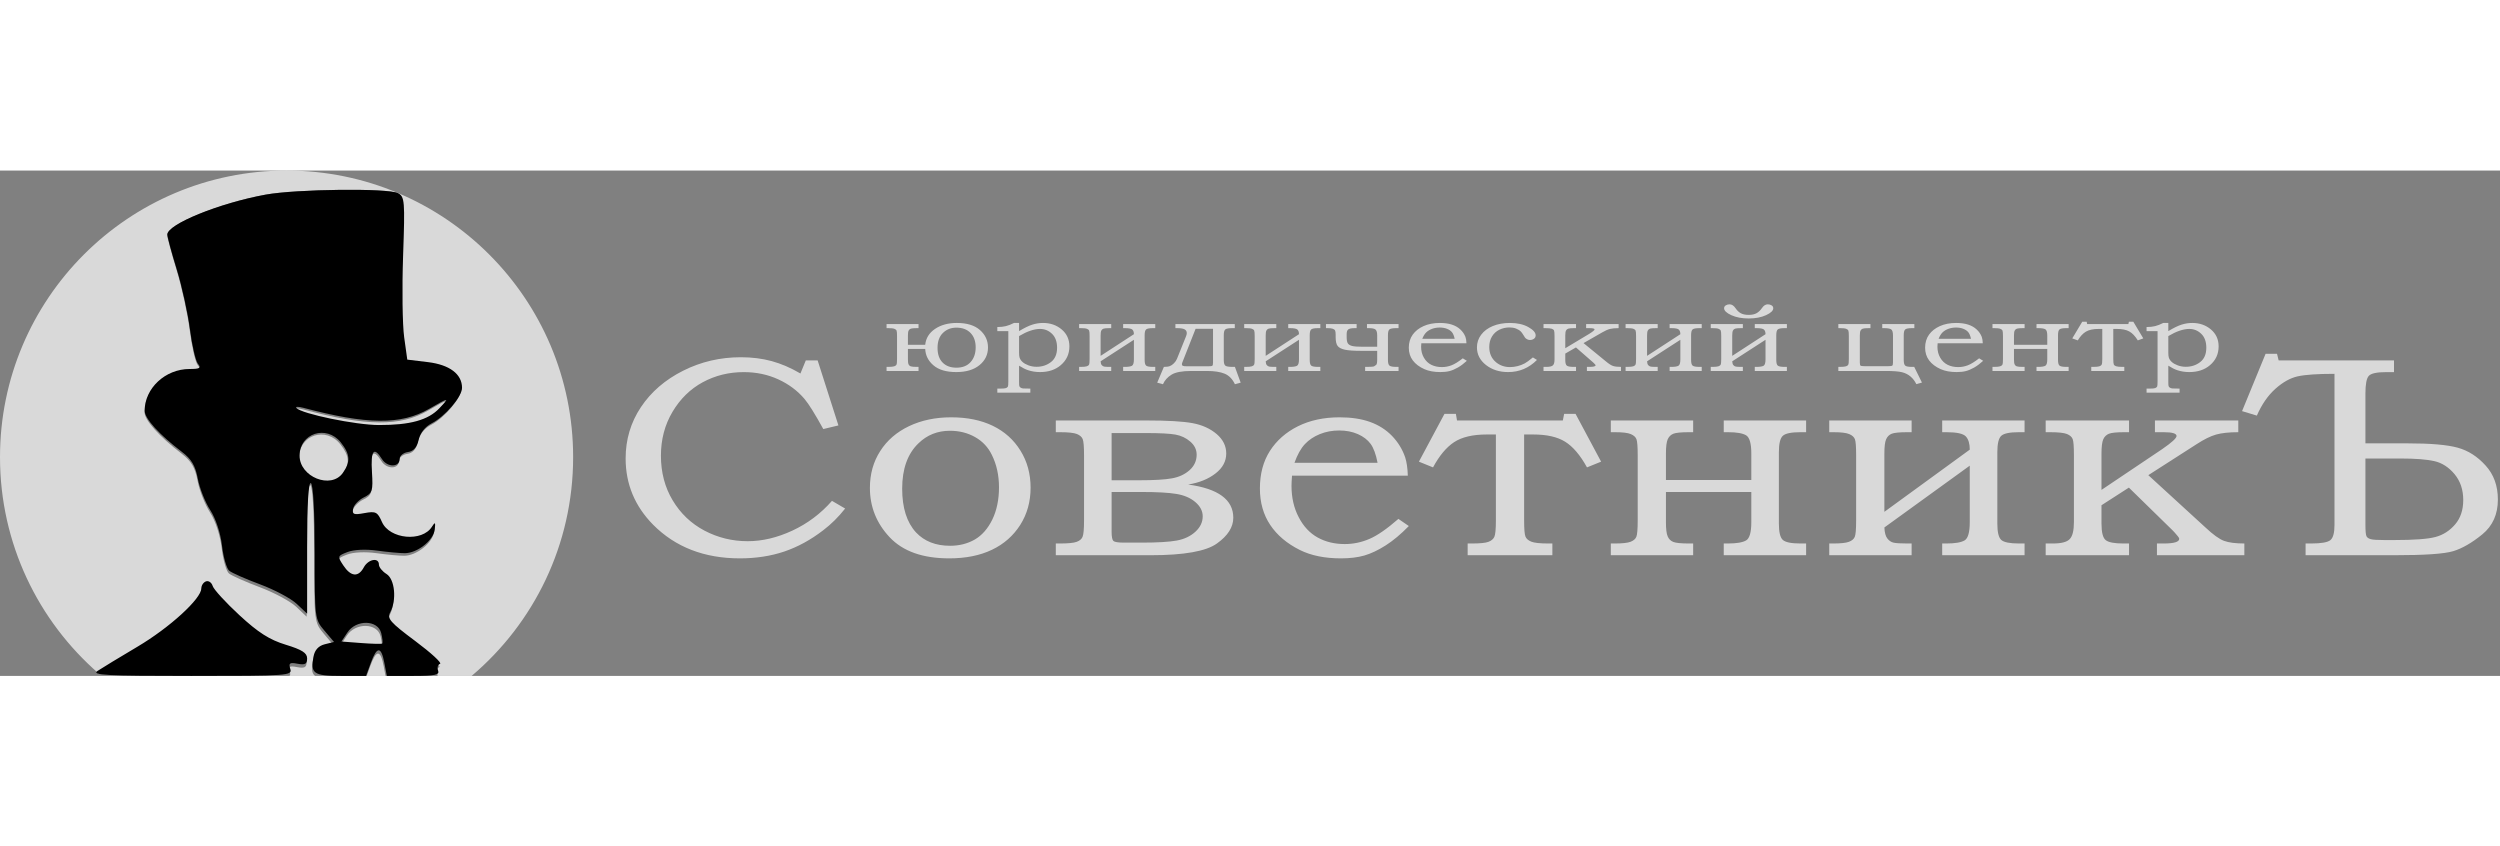 <svg width="254" height="86" viewBox="0 0 841 170" fill="none" xmlns="http://www.w3.org/2000/svg">
<rect x="0" y="0" width="841" height="170" fill="#808080" stroke="none"/>
<g clip-path="url(#clip0_32_252)">
<path d="M305.424 58.608H311.243C311.471 56.384 312.573 54.602 314.55 53.267C316.526 51.932 318.973 51.267 321.89 51.267C325.262 51.267 327.856 52.06 329.656 53.647C331.457 55.239 332.36 57.194 332.36 59.518C332.36 61.925 331.405 63.903 329.502 65.455C327.599 67.014 324.998 67.79 321.692 67.79C318.334 67.79 315.769 67.036 314.013 65.523C312.25 64.014 311.331 62.177 311.243 60.015H305.424V63.556C305.424 64.344 305.497 64.897 305.652 65.21C305.799 65.528 306.048 65.746 306.394 65.869C306.739 65.986 307.415 66.048 308.437 66.048H308.995V67.421H298.238V66.048H298.774C299.751 66.048 300.435 65.98 300.817 65.852C301.206 65.718 301.463 65.528 301.581 65.277C301.706 65.025 301.764 64.377 301.764 63.327V55.73C301.764 54.714 301.713 54.083 301.603 53.831C301.493 53.58 301.25 53.379 300.861 53.234C300.471 53.083 299.781 53.01 298.774 53.01H298.238V51.636H308.995V53.01H308.437C307.415 53.01 306.739 53.072 306.401 53.189C306.063 53.312 305.821 53.524 305.659 53.837C305.505 54.144 305.424 54.703 305.424 55.507V58.608ZM328.216 59.478C328.216 57.428 327.636 55.803 326.475 54.619C325.321 53.435 323.734 52.843 321.713 52.843C319.928 52.843 318.429 53.435 317.21 54.613C315.997 55.792 315.387 57.468 315.387 59.646C315.387 61.774 315.953 63.422 317.085 64.579C318.216 65.735 319.766 66.316 321.736 66.316C323.808 66.316 325.409 65.679 326.533 64.405C327.658 63.137 328.216 61.495 328.216 59.478ZM335.498 54.016V52.641C336.578 52.641 337.533 52.541 338.371 52.334C339.201 52.128 340.119 51.776 341.111 51.267H342.816V54.01C344.609 52.927 346.1 52.2 347.298 51.826C348.489 51.452 349.679 51.267 350.869 51.267C353.331 51.267 355.417 51.994 357.151 53.452C358.878 54.909 359.745 56.809 359.745 59.144C359.745 61.735 358.76 63.852 356.791 65.506C354.998 67.031 352.691 67.79 349.862 67.79C348.451 67.79 347.129 67.584 345.895 67.176C345.006 66.891 343.977 66.377 342.816 65.64V71.075C342.816 71.885 342.845 72.359 342.904 72.499C342.97 72.712 343.117 72.884 343.33 73.024C343.551 73.169 343.823 73.259 344.153 73.303C344.396 73.337 345.211 73.354 346.607 73.354V74.728H335.498V73.354H336.475C337.467 73.354 338.113 73.298 338.407 73.181C338.709 73.069 338.929 72.89 339.069 72.65C339.157 72.46 339.201 71.89 339.201 70.941V54.016H335.498ZM342.816 55.68V61.272C342.816 62.009 342.875 62.556 342.985 62.914C343.161 63.461 343.492 63.964 343.992 64.405C344.484 64.852 345.16 65.226 346.012 65.545C346.865 65.858 347.761 66.014 348.694 66.014C350.561 66.014 352.177 65.483 353.544 64.422C354.918 63.361 355.601 61.752 355.601 59.596C355.601 57.585 355.035 56.027 353.904 54.926C352.765 53.826 351.427 53.278 349.877 53.278C348.871 53.278 347.783 53.48 346.607 53.882C345.425 54.278 344.168 54.881 342.816 55.68ZM363.015 67.421V66.048H363.551C364.529 66.048 365.211 65.98 365.594 65.852C365.983 65.718 366.24 65.528 366.358 65.277C366.483 65.025 366.542 64.377 366.542 63.327V55.73C366.542 54.714 366.49 54.083 366.38 53.831C366.27 53.58 366.027 53.379 365.638 53.234C365.249 53.083 364.557 53.01 363.551 53.01H363.015V51.636H373.816V53.01H373.25C372.229 53.01 371.545 53.072 371.207 53.189C370.869 53.312 370.627 53.53 370.473 53.842C370.318 54.155 370.245 54.714 370.245 55.53V62.338L381.443 55.055C381.443 54.356 381.274 53.842 380.929 53.508C380.583 53.178 379.738 53.01 378.386 53.01H377.828V51.636H388.629V53.01H387.879C386.689 53.01 385.917 53.15 385.572 53.435C385.226 53.72 385.058 54.362 385.058 55.367V63.707C385.058 64.713 385.226 65.349 385.572 65.629C385.917 65.908 386.689 66.048 387.879 66.048H388.629V67.421H377.828V66.048H378.386C379.518 66.048 380.311 65.924 380.766 65.684C381.215 65.444 381.443 64.729 381.443 63.539V56.931L370.245 64.171C370.274 64.774 370.407 65.204 370.634 65.461C370.862 65.724 371.134 65.885 371.435 65.947C371.736 66.014 372.347 66.048 373.25 66.048H373.816V67.421H363.015ZM389.283 71.354L391.531 66.048C392.412 66.048 393.081 65.958 393.529 65.785C393.978 65.612 394.441 65.299 394.903 64.841C395.366 64.383 395.712 63.88 395.94 63.322L398.996 55.719C399.151 55.334 399.231 54.993 399.231 54.686C399.231 54.105 398.989 53.681 398.489 53.412C397.997 53.144 397.152 53.01 395.947 53.01H395.41V51.636H415.381V53.01H414.617C413.368 53.01 412.567 53.15 412.207 53.429C411.855 53.708 411.678 54.351 411.678 55.367V63.707C411.678 64.718 411.855 65.366 412.215 65.64C412.574 65.913 413.39 66.048 414.647 66.048H415.425L417.365 71.354L415.425 71.879C414.595 70.126 413.441 68.941 411.964 68.332C410.488 67.723 408.49 67.421 405.969 67.421H400.745C397.652 67.421 395.425 67.841 394.081 68.678C392.736 69.516 391.781 70.583 391.222 71.879L389.283 71.354ZM402.192 53.245L397.732 64.562C397.637 64.819 397.585 64.986 397.585 65.076C397.585 65.371 397.688 65.573 397.886 65.684C398.085 65.791 398.585 65.847 399.371 65.847H406.41C407.196 65.847 407.666 65.785 407.828 65.656C407.982 65.534 408.063 65.176 408.063 64.584V53.245H402.192ZM418.548 67.421V66.048H419.085C420.062 66.048 420.745 65.98 421.127 65.852C421.517 65.718 421.774 65.528 421.892 65.277C422.016 65.025 422.075 64.377 422.075 63.327V55.73C422.075 54.714 422.024 54.083 421.914 53.831C421.803 53.58 421.56 53.379 421.172 53.234C420.782 53.083 420.091 53.01 419.085 53.01H418.548V51.636H429.35V53.01H428.784C427.762 53.01 427.079 53.072 426.741 53.189C426.403 53.312 426.16 53.53 426.006 53.842C425.852 54.155 425.778 54.714 425.778 55.53V62.338L436.976 55.055C436.976 54.356 436.807 53.842 436.462 53.508C436.116 53.178 435.271 53.01 433.92 53.01H433.361V51.636H444.162V53.01H443.413C442.223 53.01 441.451 53.15 441.106 53.435C440.76 53.72 440.591 54.362 440.591 55.367V63.707C440.591 64.713 440.76 65.349 441.106 65.629C441.451 65.908 442.223 66.048 443.413 66.048H444.162V67.421H433.361V66.048H433.92C435.051 66.048 435.845 65.924 436.3 65.684C436.748 65.444 436.976 64.729 436.976 63.539V56.931L425.778 64.171C425.808 64.774 425.94 65.204 426.168 65.461C426.396 65.724 426.668 65.885 426.968 65.947C427.27 66.014 427.88 66.048 428.784 66.048H429.35V67.421H418.548ZM463.288 60.652H458.005C455.448 60.652 453.582 60.523 452.421 60.266C451.252 60.009 450.444 59.596 449.989 59.015C449.541 58.44 449.312 57.434 449.312 56.004V55.205C449.312 54.507 449.247 54.032 449.114 53.787C448.982 53.541 448.725 53.351 448.328 53.217C447.931 53.077 447.358 53.01 446.602 53.01H446.05V51.636H456.367V53.01H455.808C454.706 53.01 453.971 53.144 453.589 53.418C453.207 53.692 453.016 54.217 453.016 54.999V55.999C453.016 57.021 453.148 57.73 453.413 58.133C453.685 58.534 454.162 58.831 454.853 59.009C455.544 59.188 456.756 59.277 458.498 59.277H463.288V55.507C463.288 54.485 463.104 53.815 462.729 53.491C462.362 53.172 461.591 53.01 460.422 53.01H459.849V51.636H470.474V53.01H469.739C468.542 53.01 467.763 53.15 467.417 53.435C467.072 53.72 466.903 54.362 466.903 55.367V63.707C466.903 64.713 467.08 65.349 467.432 65.629C467.785 65.908 468.549 66.048 469.739 66.048H470.474V67.421H459.232V66.048H459.813C461.194 66.048 462.009 65.98 462.252 65.852C462.495 65.718 462.729 65.556 462.95 65.361C463.178 65.159 463.288 64.562 463.288 63.556V60.652ZM492.083 63.165L493.45 64.003C492.407 64.958 491.393 65.718 490.408 66.277C489.424 66.835 488.498 67.226 487.623 67.455C486.749 67.678 485.72 67.79 484.545 67.79C482.436 67.79 480.643 67.466 479.166 66.813C477.476 66.059 476.176 65.081 475.272 63.874C474.368 62.668 473.92 61.244 473.92 59.601C473.92 57.887 474.361 56.417 475.235 55.2C476.11 53.982 477.329 53.022 478.902 52.317C480.474 51.619 482.296 51.267 484.361 51.267C485.897 51.267 487.234 51.446 488.365 51.809C489.497 52.173 490.459 52.72 491.253 53.452C492.039 54.183 492.613 55.021 492.973 55.959C493.171 56.513 493.288 57.227 493.318 58.105H478.13C478.086 58.641 478.064 59.037 478.064 59.3C478.064 60.674 478.38 61.903 479.012 62.975C479.637 64.053 480.474 64.847 481.51 65.355C482.546 65.863 483.722 66.115 485.045 66.115C486.161 66.115 487.241 65.913 488.285 65.512C489.328 65.115 490.592 64.327 492.083 63.165ZM489.35 56.596C489.137 55.596 488.828 54.853 488.439 54.379C488.042 53.898 487.484 53.519 486.763 53.234C486.036 52.949 485.221 52.809 484.317 52.809C483.421 52.809 482.568 52.949 481.782 53.234C480.996 53.519 480.342 53.909 479.82 54.406C479.291 54.909 478.835 55.641 478.453 56.596H489.35ZM515.669 62.863L517.036 63.707C514.339 66.427 511.099 67.79 507.33 67.79C504.383 67.79 501.9 66.997 499.879 65.411C497.859 63.819 496.845 61.847 496.845 59.49C496.845 57.909 497.315 56.496 498.256 55.239C499.196 53.982 500.504 53.005 502.172 52.312C503.847 51.614 505.772 51.267 507.94 51.267C510.408 51.267 512.465 51.725 514.119 52.647C515.772 53.569 516.595 54.496 516.595 55.429C516.595 55.931 516.404 56.317 516.014 56.591C515.625 56.864 515.184 56.999 514.692 56.999C514.435 56.999 514.185 56.948 513.936 56.853C513.693 56.753 513.443 56.596 513.179 56.379C513.068 56.278 512.855 55.971 512.554 55.462C512.164 54.826 511.863 54.401 511.643 54.183C511.202 53.748 510.644 53.401 509.99 53.15C509.336 52.898 508.609 52.776 507.8 52.776C506.573 52.776 505.442 53.032 504.391 53.541C503.347 54.055 502.517 54.809 501.908 55.803C501.297 56.798 500.989 57.987 500.989 59.373C500.989 61.517 501.745 63.221 503.259 64.484C504.574 65.573 506.132 66.115 507.955 66.115C508.785 66.115 509.637 66.009 510.489 65.796C511.349 65.584 512.158 65.277 512.921 64.863C513.487 64.573 514.398 63.903 515.669 62.863ZM519.241 67.421V66.048H520.195C521.29 66.048 522.018 65.88 522.385 65.539C522.76 65.204 522.944 64.534 522.944 63.539V55.73C522.944 54.714 522.892 54.077 522.782 53.82C522.672 53.563 522.422 53.367 522.033 53.223C521.636 53.083 520.894 53.01 519.806 53.01H519.241V51.636H530.174V53.01H529.549C528.55 53.01 527.881 53.072 527.543 53.189C527.205 53.312 526.956 53.524 526.794 53.837C526.639 54.15 526.559 54.708 526.559 55.518V59.769L534.532 54.988C535.779 54.217 536.404 53.708 536.404 53.457C536.404 53.161 535.846 53.01 534.72 53.01H533.57V51.636H544.503V53.01C543.281 53.01 542.304 53.105 541.577 53.289C540.856 53.474 540.004 53.848 539.027 54.418L532.699 58.043L540.167 64.148C541.188 65.009 542.011 65.539 542.636 65.74C543.262 65.947 544.147 66.048 545.297 66.048V67.421H533.835V66.048H534.734C536.082 66.048 536.756 65.863 536.756 65.494C536.756 65.427 536.683 65.316 536.544 65.17C536.501 65.137 536.351 64.986 536.111 64.718C536.082 64.684 536 64.612 535.875 64.501L530.152 59.501L526.559 61.568V63.718C526.559 64.757 526.75 65.405 527.124 65.662C527.499 65.919 528.256 66.048 529.395 66.048H530.174V67.421H519.241ZM546.847 67.421V66.048H547.381C548.358 66.048 549.041 65.98 549.426 65.852C549.816 65.718 550.071 65.528 550.186 65.277C550.312 65.025 550.374 64.377 550.374 63.327V55.73C550.374 54.714 550.321 54.083 550.211 53.831C550.1 53.58 549.859 53.379 549.469 53.234C549.08 53.083 548.387 53.01 547.381 53.01H546.847V51.636H557.645V53.01H557.082C556.057 53.01 555.374 53.072 555.037 53.189C554.7 53.312 554.46 53.53 554.306 53.842C554.147 54.155 554.075 54.714 554.075 55.53V62.338L565.273 55.055C565.273 54.356 565.104 53.842 564.758 53.508C564.411 53.178 563.569 53.01 562.217 53.01H561.659V51.636H572.457V53.01H571.711C570.518 53.01 569.748 53.15 569.402 53.435C569.055 53.72 568.887 54.362 568.887 55.367V63.707C568.887 64.713 569.055 65.349 569.402 65.629C569.748 65.908 570.518 66.048 571.711 66.048H572.457V67.421H561.659V66.048H562.217C563.348 66.048 564.142 65.924 564.599 65.684C565.047 65.444 565.273 64.729 565.273 63.539V56.931L554.075 64.171C554.104 64.774 554.238 65.204 554.465 65.461C554.691 65.724 554.965 65.885 555.268 65.947C555.567 66.014 556.178 66.048 557.082 66.048H557.645V67.421H546.847ZM575.494 67.421V66.048H576.028C577.01 66.048 577.693 65.98 578.073 65.852C578.463 65.718 578.718 65.528 578.838 65.277C578.963 65.025 579.021 64.377 579.021 63.327V55.73C579.021 54.714 578.968 54.083 578.858 53.831C578.747 53.58 578.506 53.379 578.117 53.234C577.727 53.083 577.039 53.01 576.028 53.01H575.494V51.636H586.297V53.01H585.729C584.709 53.01 584.026 53.072 583.684 53.189C583.347 53.312 583.107 53.53 582.953 53.842C582.799 54.155 582.722 54.714 582.722 55.53V62.338L593.92 55.055C593.92 54.356 593.751 53.842 593.41 53.508C593.063 53.178 592.216 53.01 590.864 53.01H590.306V51.636H601.109V53.01H600.359C599.17 53.01 598.395 53.15 598.053 53.435C597.707 53.72 597.539 54.362 597.539 55.367V63.707C597.539 64.713 597.707 65.349 598.053 65.629C598.395 65.908 599.17 66.048 600.359 66.048H601.109V67.421H590.306V66.048H590.864C591.995 66.048 592.789 65.924 593.246 65.684C593.694 65.444 593.92 64.729 593.92 63.539V56.931L582.722 64.171C582.755 64.774 582.885 65.204 583.112 65.461C583.343 65.724 583.612 65.885 583.915 65.947C584.214 66.014 584.825 66.048 585.729 66.048H586.297V67.421H575.494ZM588.256 49.759C585.984 49.759 584.04 49.391 582.414 48.653C580.797 47.91 579.988 47.134 579.988 46.313C579.988 45.899 580.181 45.575 580.566 45.346C580.936 45.117 581.365 45 581.822 45C582.568 45 583.232 45.43 583.829 46.296C584.324 47.045 584.911 47.609 585.58 47.989C586.259 48.363 587.149 48.553 588.256 48.553C589.353 48.553 590.234 48.363 590.907 47.989C591.576 47.609 592.173 47.045 592.693 46.296C593.27 45.43 593.934 45 594.695 45C595.142 45 595.551 45.112 595.941 45.335C596.331 45.559 596.523 45.894 596.523 46.33C596.523 47.128 595.715 47.899 594.107 48.642C592.495 49.385 590.542 49.759 588.256 49.759ZM633.187 53.01V51.636H643.991V53.01H643.24C642.047 53.01 641.277 53.15 640.93 53.435C640.589 53.72 640.415 54.362 640.415 55.367V63.707C640.415 64.713 640.589 65.349 640.925 65.629C641.272 65.908 642.027 66.048 643.202 66.048H643.943L646.546 71.32L644.65 71.846C644.179 70.851 643.534 70.008 642.725 69.304C641.917 68.606 640.954 68.12 639.838 67.841C638.712 67.562 636.898 67.421 634.371 67.421H618.419V66.048H618.953C619.935 66.048 620.618 65.98 620.998 65.852C621.388 65.718 621.643 65.528 621.763 65.277C621.888 65.025 621.946 64.377 621.946 63.327V55.73C621.946 54.714 621.893 54.083 621.782 53.831C621.672 53.58 621.431 53.379 621.041 53.234C620.652 53.083 619.963 53.01 618.953 53.01H618.419V51.636H629.222V53.01H628.659C627.639 53.01 626.965 53.072 626.628 53.189C626.287 53.312 626.046 53.524 625.883 53.837C625.729 54.144 625.647 54.703 625.647 55.513V64.556C625.647 65.143 625.729 65.5 625.883 65.623C626.046 65.752 626.518 65.813 627.302 65.813H635.151C635.935 65.813 636.407 65.746 636.566 65.617C636.72 65.483 636.801 65.131 636.801 64.556V55.513C636.801 54.334 636.575 53.625 636.128 53.379C635.67 53.133 634.877 53.01 633.746 53.01H633.187ZM665.776 63.165L667.142 64.003C666.098 64.958 665.083 65.718 664.101 66.277C663.115 66.835 662.191 67.226 661.315 67.455C660.439 67.678 659.409 67.79 658.235 67.79C656.127 67.79 654.332 67.466 652.855 66.813C651.166 66.059 649.867 65.081 648.962 63.874C648.057 62.668 647.61 61.244 647.61 59.601C647.61 57.887 648.052 56.417 648.928 55.2C649.799 53.982 651.021 53.022 652.595 52.317C654.164 51.619 655.988 51.267 658.052 51.267C659.587 51.267 660.925 51.446 662.056 51.809C663.187 52.173 664.149 52.72 664.943 53.452C665.732 54.183 666.305 55.021 666.666 55.959C666.863 56.513 666.979 57.227 667.008 58.105H651.82C651.777 58.641 651.753 59.037 651.753 59.3C651.753 60.674 652.071 61.903 652.701 62.975C653.327 64.053 654.164 64.847 655.203 65.355C656.238 65.863 657.412 66.115 658.735 66.115C659.852 66.115 660.935 65.913 661.974 65.512C663.018 65.115 664.284 64.327 665.776 63.165ZM663.042 56.596C662.826 55.596 662.518 54.853 662.128 54.379C661.733 53.898 661.175 53.519 660.453 53.234C659.727 52.949 658.913 52.809 658.009 52.809C657.114 52.809 656.257 52.949 655.473 53.234C654.688 53.519 654.034 53.909 653.509 54.406C652.98 54.909 652.528 55.641 652.143 56.596H663.042ZM681.074 66.048V67.421H670.27V66.048H670.809C671.786 66.048 672.469 65.98 672.85 65.852C673.239 65.718 673.494 65.528 673.615 65.277C673.74 65.025 673.798 64.377 673.798 63.327V55.73C673.798 54.714 673.745 54.083 673.639 53.831C673.528 53.58 673.283 53.379 672.893 53.234C672.503 53.083 671.815 53.01 670.809 53.01H670.27V51.636H681.074V53.01H680.515C679.49 53.01 678.817 53.072 678.48 53.189C678.143 53.312 677.898 53.524 677.739 53.837C677.58 54.144 677.503 54.703 677.503 55.507V58.608H688.701V55.507C688.701 54.334 688.47 53.625 688.023 53.379C687.565 53.133 686.776 53.01 685.64 53.01H685.082V51.636H695.886V53.01H695.135C693.946 53.01 693.172 53.15 692.83 53.435C692.483 53.72 692.315 54.362 692.315 55.367V63.707C692.315 64.713 692.483 65.349 692.83 65.629C693.172 65.908 693.946 66.048 695.135 66.048H695.886V67.421H685.082V66.048H685.64C686.776 66.048 687.565 65.924 688.023 65.684C688.47 65.444 688.701 64.735 688.701 63.556V60.015H677.503V63.556C677.503 64.344 677.575 64.897 677.729 65.21C677.878 65.528 678.124 65.746 678.47 65.869C678.817 65.986 679.49 66.048 680.515 66.048H681.074ZM707.209 53.278H706.001C704.172 53.278 702.748 53.58 701.728 54.178C700.703 54.781 699.788 55.764 698.965 57.133L697.113 56.462L700.462 50.865H701.963L702.108 51.636H715.986L716.16 50.865H717.656L721.005 56.462L719.157 57.133C718.267 55.691 717.305 54.686 716.285 54.121C715.26 53.558 713.874 53.278 712.117 53.278H710.909V63.333C710.909 64.355 710.972 64.992 711.087 65.243C711.203 65.494 711.453 65.69 711.853 65.835C712.242 65.975 712.983 66.048 714.071 66.048H714.615V67.421H703.503V66.048H704.047C705.106 66.048 705.832 65.986 706.217 65.858C706.598 65.735 706.862 65.539 707.002 65.277C707.141 65.014 707.209 64.366 707.209 63.333V53.278ZM722.103 54.016V52.641C723.181 52.641 724.138 52.541 724.975 52.334C725.803 52.128 726.722 51.776 727.714 51.267H729.422V54.01C731.212 52.927 732.704 52.2 733.902 51.826C735.091 51.452 736.284 51.267 737.473 51.267C739.937 51.267 742.02 51.994 743.753 53.452C745.48 54.909 746.346 56.809 746.346 59.144C746.346 61.735 745.365 63.852 743.397 65.506C741.602 67.031 739.297 67.79 736.467 67.79C735.057 67.79 733.734 67.584 732.497 67.176C731.611 66.891 730.582 66.377 729.422 65.64V71.075C729.422 71.885 729.451 72.359 729.509 72.499C729.576 72.712 729.72 72.884 729.932 73.024C730.153 73.169 730.428 73.259 730.755 73.303C731 73.337 731.814 73.354 733.209 73.354V74.728H722.103V73.354H723.079C724.071 73.354 724.716 73.298 725.009 73.181C725.312 73.069 725.534 72.89 725.673 72.65C725.76 72.46 725.803 71.89 725.803 70.941V54.016H722.103ZM729.422 55.68V61.272C729.422 62.009 729.48 62.556 729.59 62.914C729.764 63.461 730.096 63.964 730.596 64.405C731.087 64.852 731.765 65.226 732.617 65.545C733.469 65.858 734.364 66.014 735.298 66.014C737.165 66.014 738.782 65.483 740.148 64.422C741.52 63.361 742.203 61.752 742.203 59.596C742.203 57.585 741.64 56.027 740.509 54.926C739.369 53.826 738.031 53.278 736.481 53.278C735.476 53.278 734.388 53.48 733.209 53.882C732.03 54.278 730.769 54.881 729.422 55.68Z" fill="white" fill-opacity="0.7"/>
<path d="M271.076 63.859H275.052L282.044 85.738L276.956 86.957C274.185 81.937 272.093 78.552 270.642 76.836C268.286 74.061 265.346 71.863 261.821 70.243C258.297 68.623 254.414 67.805 250.174 67.805C245.198 67.805 240.599 68.944 236.415 71.205C232.231 73.467 228.838 76.788 226.237 81.15C223.636 85.529 222.336 90.454 222.336 95.924C222.336 101.538 223.655 106.559 226.294 110.954C228.933 115.366 232.495 118.75 236.981 121.124C241.485 123.498 246.329 124.685 251.53 124.685C256.431 124.685 261.444 123.498 266.552 121.124C271.678 118.734 276.126 115.397 279.877 111.115L284.306 113.697C282.026 116.585 279.557 119.022 276.899 121.028C272.715 124.252 268.342 126.626 263.819 128.166C259.296 129.69 254.32 130.46 248.91 130.46C236.943 130.46 227.218 126.69 219.735 119.167C213.553 112.911 210.462 105.468 210.462 96.838C210.462 90.502 212.177 84.744 215.588 79.61C219.019 74.462 223.749 70.387 229.762 67.356C235.774 64.324 242.276 62.8 249.231 62.8C252.944 62.8 256.393 63.233 259.578 64.099C262.763 64.965 266.005 66.361 269.266 68.27L271.076 63.859ZM319.965 83.011C325.355 83.011 330.011 83.958 333.969 85.866C337.908 87.775 341.018 90.55 343.279 94.208C345.56 97.865 346.691 102.019 346.691 106.704C346.691 111.387 345.522 115.558 343.204 119.215C340.867 122.873 337.701 125.664 333.686 127.572C329.671 129.497 324.885 130.46 319.305 130.46C310.428 130.46 303.775 128.102 299.309 123.386C294.86 118.67 292.637 113.136 292.637 106.751C292.637 102.1 293.786 97.977 296.105 94.368C298.404 90.759 301.646 87.968 305.811 85.979C309.976 84.006 314.688 83.011 319.965 83.011ZM319.551 87.535C315.385 87.535 311.861 88.946 308.977 91.754C305.321 95.251 303.492 100.335 303.492 107.024C303.492 113.457 305.038 118.349 308.148 121.734C310.975 124.733 314.782 126.225 319.607 126.225C322.717 126.225 325.488 125.519 327.919 124.124C330.35 122.712 332.31 120.467 333.818 117.403C335.307 114.323 336.061 110.697 336.061 106.559C336.061 102.485 335.251 98.86 333.648 95.636C332.405 93.085 330.539 91.08 328.032 89.668C325.525 88.241 322.698 87.535 319.551 87.535ZM355.172 129.401V125.455H356.567C359.281 125.455 361.147 125.279 362.164 124.91C363.163 124.556 363.842 123.995 364.162 123.241C364.502 122.487 364.672 120.627 364.672 117.643V95.828C364.672 92.909 364.52 91.08 364.219 90.342C363.917 89.604 363.276 89.043 362.278 88.626C361.26 88.225 359.356 88.016 356.567 88.016H355.172V84.07H385.554C392.792 84.07 398.012 84.374 401.235 84.984C404.477 85.594 407.153 86.829 409.302 88.657C411.432 90.486 412.506 92.668 412.506 95.17C412.506 97.785 411.318 100.015 408.925 101.875C406.531 103.752 403.459 105.003 399.689 105.629C409.811 106.992 414.881 110.714 414.881 116.793C414.881 119.937 413.053 122.84 409.377 125.455C405.721 128.086 398.295 129.401 387.119 129.401H355.172ZM373.944 88.305V104.185H383.405C388.249 104.185 391.849 103.977 394.224 103.544C396.599 103.126 398.597 102.196 400.18 100.784C401.763 99.357 402.555 97.624 402.555 95.587C402.555 93.887 401.838 92.411 400.425 91.192C399.011 89.957 397.334 89.171 395.411 88.818C393.489 88.481 390.209 88.305 385.573 88.305H373.944ZM373.944 108.131V121.493C373.944 123.193 374.152 124.22 374.548 124.605C374.962 124.974 376.149 125.166 378.147 125.166H384.046C389.418 125.166 393.376 124.926 395.901 124.46C398.408 123.995 400.5 123.001 402.14 121.493C403.779 119.985 404.59 118.269 404.59 116.312C404.59 114.531 403.761 112.927 402.102 111.515C400.444 110.104 398.295 109.19 395.675 108.773C393.037 108.34 389.173 108.131 384.046 108.131H373.944ZM470.424 117.178L473.929 119.584C471.253 122.327 468.652 124.509 466.126 126.113C463.601 127.717 461.226 128.839 458.984 129.497C456.741 130.139 454.102 130.46 451.086 130.46C445.677 130.46 441.078 129.529 437.29 127.653C432.955 125.487 429.619 122.68 427.301 119.215C424.983 115.75 423.833 111.66 423.833 106.944C423.833 102.019 424.964 97.801 427.207 94.304C429.45 90.807 432.578 88.048 436.612 86.027C440.645 84.022 445.319 83.011 450.615 83.011C454.554 83.011 457.985 83.525 460.887 84.567C463.79 85.61 466.259 87.182 468.294 89.284C470.311 91.385 471.781 93.791 472.704 96.485C473.213 98.073 473.515 100.127 473.59 102.645H434.632C434.52 104.185 434.463 105.324 434.463 106.078C434.463 110.024 435.273 113.553 436.895 116.633C438.497 119.728 440.645 122.006 443.303 123.466C445.96 124.926 448.975 125.647 452.368 125.647C455.233 125.647 458.003 125.07 460.679 123.915C463.356 122.776 466.597 120.514 470.424 117.178ZM463.412 98.314C462.866 95.443 462.074 93.309 461.075 91.946C460.058 90.566 458.625 89.476 456.778 88.657C454.912 87.839 452.821 87.439 450.502 87.439C448.203 87.439 446.017 87.839 444 88.657C441.983 89.476 440.305 90.599 438.967 92.026C437.611 93.47 436.442 95.571 435.462 98.314H463.412ZM503.218 88.786H500.127C495.434 88.786 491.778 89.652 489.158 91.369C486.538 93.101 484.182 95.924 482.072 99.854L477.322 97.929L485.917 81.856H489.761L490.138 84.07H525.741L526.174 81.856H530.019L538.613 97.929L533.863 99.854C531.582 95.715 529.114 92.828 526.495 91.208C523.875 89.588 520.313 88.786 515.808 88.786H512.717V117.659C512.717 120.595 512.868 122.423 513.17 123.145C513.471 123.867 514.112 124.428 515.13 124.846C516.129 125.247 518.032 125.455 520.821 125.455H522.216V129.401H493.719V125.455H495.114C497.828 125.455 499.694 125.279 500.674 124.91C501.654 124.556 502.332 123.995 502.69 123.241C503.048 122.487 503.218 120.627 503.218 117.659V88.786ZM569.58 125.455V129.401H541.876V125.455H543.252C545.754 125.455 547.511 125.262 548.488 124.893C549.489 124.509 550.148 123.963 550.451 123.241C550.769 122.519 550.923 120.659 550.923 117.643V95.828C550.923 92.909 550.788 91.096 550.504 90.374C550.225 89.652 549.599 89.075 548.603 88.657C547.602 88.225 545.831 88.016 543.252 88.016H541.876V84.07H569.58V88.016H568.146C565.528 88.016 563.795 88.192 562.924 88.529C562.058 88.882 561.437 89.492 561.024 90.39C560.629 91.272 560.422 92.876 560.422 95.186V104.089H589.141V95.186C589.141 91.818 588.559 89.781 587.409 89.075C586.24 88.369 584.204 88.016 581.302 88.016H579.868V84.07H607.577V88.016H605.652C602.601 88.016 600.623 88.417 599.738 89.235C598.847 90.053 598.414 91.898 598.414 94.785V118.734C598.414 121.621 598.847 123.45 599.738 124.252C600.623 125.054 602.601 125.455 605.652 125.455H607.577V129.401H579.868V125.455H581.302C584.204 125.455 586.24 125.102 587.409 124.413C588.559 123.722 589.141 121.685 589.141 118.301V108.131H560.422V118.301C560.422 120.563 560.61 122.151 561.004 123.049C561.38 123.963 562.02 124.589 562.91 124.942C563.795 125.279 565.528 125.455 568.146 125.455H569.58ZM615.358 129.401V125.455H616.734C619.242 125.455 620.993 125.262 621.975 124.893C622.976 124.509 623.635 123.963 623.934 123.241C624.256 122.519 624.405 120.659 624.405 117.643V95.828C624.405 92.909 624.275 91.096 623.991 90.374C623.707 89.652 623.087 89.075 622.09 88.657C621.09 88.225 619.319 88.016 616.734 88.016H615.358V84.07H643.067V88.016H641.614C638.996 88.016 637.244 88.192 636.373 88.529C635.507 88.882 634.886 89.508 634.492 90.406C634.092 91.304 633.904 92.909 633.904 95.251V114.804L662.629 93.887C662.629 91.882 662.195 90.406 661.31 89.444C660.425 88.497 658.254 88.016 654.789 88.016H653.355V84.07H681.064V88.016H679.139C676.088 88.016 674.106 88.417 673.22 89.235C672.335 90.053 671.902 91.898 671.902 94.785V118.734C671.902 121.621 672.335 123.45 673.22 124.252C674.106 125.054 676.088 125.455 679.139 125.455H681.064V129.401H653.355V125.455H654.789C657.691 125.455 659.727 125.102 660.896 124.413C662.046 123.722 662.629 121.669 662.629 118.253V99.276L633.904 120.065C633.981 121.798 634.318 123.033 634.905 123.771C635.488 124.525 636.185 124.99 636.96 125.166C637.73 125.359 639.294 125.455 641.614 125.455H643.067V129.401H615.358ZM688.167 129.401V125.455H690.616C693.427 125.455 695.294 124.974 696.232 123.995C697.195 123.033 697.666 121.108 697.666 118.253V95.828C697.666 92.909 697.536 91.08 697.252 90.342C696.968 89.604 696.328 89.043 695.327 88.626C694.312 88.225 692.406 88.016 689.62 88.016H688.167V84.07H716.212V88.016H714.61C712.045 88.016 710.332 88.192 709.466 88.529C708.6 88.882 707.955 89.492 707.541 90.39C707.146 91.288 706.939 92.892 706.939 95.218V107.426L727.386 93.694C730.591 91.481 732.194 90.021 732.194 89.299C732.194 88.449 730.765 88.016 727.877 88.016H724.918V84.07H752.963V88.016C749.835 88.016 747.328 88.289 745.461 88.818C743.618 89.347 741.428 90.422 738.921 92.058L722.694 102.468L741.842 120.001C744.465 122.471 746.577 123.995 748.175 124.573C749.778 125.166 752.059 125.455 754.999 125.455V129.401H725.596V125.455H727.916C731.366 125.455 733.098 124.926 733.098 123.867C733.098 123.674 732.911 123.354 732.555 122.937C732.439 122.84 732.064 122.407 731.438 121.637C731.366 121.541 731.159 121.332 730.837 121.012L716.155 106.655L706.939 112.59V118.766C706.939 121.749 707.43 123.61 708.393 124.348C709.35 125.086 711.294 125.455 714.215 125.455H716.212V129.401H688.167ZM766.534 63.859H805.339V67.805H802.76C799.613 67.805 797.649 68.222 796.879 69.056C796.105 69.874 795.729 71.863 795.729 74.991V91.769H809.882C817.61 91.769 823.246 92.251 826.773 93.229C830.295 94.191 833.423 96.197 836.157 99.228C838.909 102.244 840.286 106.062 840.286 110.681C840.286 115.638 838.529 119.536 835.045 122.391C831.537 125.247 828.279 127.123 825.262 128.038C822.249 128.952 815.633 129.401 805.436 129.401H775.6V125.455H777.486C780.898 125.455 783.064 125.07 783.968 124.3C784.873 123.53 785.325 121.83 785.325 119.199V68.382C779.56 68.382 775.431 68.671 772.924 69.232C770.436 69.793 767.929 71.189 765.422 73.435C762.934 75.664 760.86 78.664 759.205 82.434L754.229 80.926L762.145 61.645H765.99L766.534 63.859ZM795.729 96.87V119.087C795.729 121.188 795.84 122.471 796.066 122.969C796.278 123.45 796.764 123.787 797.5 123.995C798.237 124.204 799.762 124.3 802.081 124.3H805.397C812.052 124.3 816.687 123.963 819.271 123.274C821.869 122.583 824.073 121.172 825.902 119.039C827.731 116.905 828.635 114.162 828.635 110.826C828.635 107.377 827.658 104.474 825.714 102.132C823.756 99.79 821.475 98.314 818.857 97.737C816.253 97.159 812.505 96.87 807.601 96.87H795.729Z" fill="white" fill-opacity="0.7"/>
<path fill-rule="evenodd" clip-rule="evenodd" d="M158.667 170C179.548 152.317 192.803 125.907 192.803 96.402C192.803 43.16 149.643 0 96.402 0C43.16 0 0 43.16 0 96.402C0 125.472 12.867 151.537 33.217 169.212C35.131 167.974 40.691 164.575 46.221 161.265C57.043 154.788 67.65 145.004 67.65 141.5C67.65 140.495 68.364 139.43 69.235 139.129C70.107 138.83 71.105 139.539 71.454 140.703C71.803 141.867 75.847 146.323 80.441 150.605C86.761 156.495 90.54 158.926 95.975 160.6C101.428 162.279 103.157 163.395 103.157 165.233C103.157 167.141 102.475 167.526 99.954 167.044C97.285 166.535 96.878 166.826 97.505 168.799C97.662 169.297 97.72 169.69 97.372 170H105.99C104.758 169.064 104.767 167.411 105.317 164.533C105.732 162.361 107.016 160.963 109.067 160.449L112.186 159.666L108.939 155.808C105.721 151.983 105.693 151.751 105.693 129.295C105.693 115.56 105.193 106.334 104.425 105.858C103.598 105.347 103.157 112.899 103.157 127.578V150.082L99.67 146.767C97.751 144.945 92.232 141.974 87.405 140.166C82.578 138.357 77.906 136.277 77.023 135.544C76.141 134.813 75.04 130.972 74.579 127.01C74.079 122.728 72.485 117.862 70.648 115.009C68.948 112.37 67.065 107.58 66.466 104.364C65.635 99.922 64.35 97.733 61.121 95.257C53.527 89.433 48.628 83.975 48.628 81.339C48.628 73.708 55.556 67.195 63.683 67.186C67.147 67.182 67.688 66.852 66.529 65.455C65.74 64.507 64.529 59.255 63.835 53.786C63.142 48.318 61.148 39.168 59.406 33.454C57.663 27.74 56.237 22.426 56.237 21.645C56.237 18.133 73.628 11 89.207 8.12C99.494 6.218 130.379 5.862 133.64 7.605C135.908 8.82 136.014 10.136 135.368 28.846C134.988 39.818 135.148 52.217 135.724 56.402L136.772 64.011L143.708 64.858C150.977 65.746 155.149 68.921 155.149 73.564C155.149 76.557 149.472 83.258 144.958 85.592C142.761 86.729 141.097 88.853 140.587 91.176C140.025 93.736 138.887 95.05 136.995 95.319C135.472 95.536 134.225 96.562 134.225 97.598C134.225 100.539 130.093 100.607 128.275 97.697C125.54 93.317 124.458 94.73 124.915 102.094C125.312 108.509 125.078 109.244 122.19 110.686C120.452 111.553 118.834 113.282 118.594 114.527C118.223 116.454 118.79 116.675 122.388 116.008C126.192 115.303 126.783 115.605 128.27 119.015C130.818 124.857 141.782 125.903 145.055 120.616C146.12 118.895 146.28 119.06 145.99 121.583C145.567 125.236 140.163 129.558 135.977 129.587C134.315 129.6 130.104 129.206 126.617 128.714C122.848 128.182 118.846 128.373 116.749 129.186C113.314 130.518 113.276 130.637 115.31 133.74C117.826 137.581 120.343 137.819 122.178 134.39C123.676 131.592 127.251 130.93 127.251 133.451C127.251 134.329 128.392 135.761 129.787 136.633C132.601 138.39 133.279 145.452 131.035 149.646C129.919 151.729 131.047 153.032 139.428 159.34C144.753 163.347 148.503 166.829 147.762 167.076C147.02 167.323 146.729 168.344 147.113 169.346C147.209 169.595 147.244 169.812 147.201 170H158.667ZM129.684 170L129.069 166.727C128.013 161.094 126.578 161.094 124.542 166.727L123.358 170H129.684ZM127.251 86.173C137.737 86.192 143.777 84.503 147.539 80.498C151.11 76.697 150.942 76.706 144.099 80.693C134.694 86.171 123.297 86.076 101.889 80.338C100.145 79.87 99.095 79.901 99.555 80.406C101.365 82.392 119.456 86.159 127.251 86.173ZM115.131 102.405C117.781 98.625 117.618 96.072 114.477 92.08C109.696 86.001 100.621 88.925 100.621 96.543C100.621 103.773 111.184 108.042 115.131 102.405ZM128.354 160.205C128.613 160.021 128.459 158.417 128.013 156.642C126.878 152.117 119.589 152.003 116.666 156.463L114.667 159.514L121.275 160.028C124.911 160.309 128.096 160.39 128.354 160.205Z" fill="white" fill-opacity="0.7"/>
<path fill-rule="evenodd" clip-rule="evenodd" d="M89.337 8.108C73.722 10.968 56.291 18.05 56.291 21.537C56.291 22.313 57.721 27.59 59.467 33.263C61.213 38.937 63.212 48.022 63.907 53.451C64.602 58.882 65.816 64.096 66.606 65.037C67.768 66.425 67.226 66.752 63.754 66.756C55.609 66.765 48.665 73.232 48.665 80.809C48.665 83.427 53.575 88.845 61.187 94.628C64.423 97.087 65.71 99.261 66.543 103.672C67.144 106.865 69.032 111.62 70.735 114.24C72.576 117.074 74.174 121.905 74.675 126.157C75.137 130.091 76.24 133.904 77.125 134.631C78.01 135.359 82.692 137.424 87.531 139.219C92.368 141.015 97.9 143.965 99.823 145.774L103.318 149.065V126.721C103.318 112.145 103.76 104.647 104.589 105.154C105.359 105.627 105.86 114.788 105.86 128.426C105.86 150.723 105.888 150.953 109.114 154.751L112.367 158.582L109.242 159.359C107.186 159.87 105.899 161.258 105.483 163.415C104.366 169.203 105.475 170 114.637 170H123.143L124.752 165.593C126.793 160 128.23 160 129.289 165.593L130.124 170H139.099C146.375 170 147.943 169.657 147.374 168.193C146.989 167.198 147.281 166.185 148.025 165.939C148.767 165.694 145.009 162.237 139.672 158.259C131.272 151.995 130.141 150.701 131.259 148.632C133.509 144.469 132.829 137.456 130.009 135.711C128.611 134.846 127.467 133.425 127.467 132.552C127.467 130.049 123.884 130.706 122.383 133.485C120.544 136.89 118.02 136.653 115.499 132.839C113.46 129.758 113.499 129.64 116.941 128.318C119.043 127.511 123.054 127.321 126.831 127.849C130.326 128.338 134.547 128.728 136.212 128.715C140.408 128.687 145.825 124.395 146.248 120.768C146.539 118.264 146.379 118.1 145.312 119.808C142.031 125.058 131.042 124.019 128.488 118.218C126.998 114.832 126.406 114.533 122.592 115.233C118.986 115.895 118.418 115.676 118.791 113.762C119.031 112.526 120.653 110.809 122.394 109.948C125.289 108.517 125.523 107.787 125.126 101.418C124.668 94.106 125.752 92.702 128.494 97.051C130.315 99.941 134.457 99.873 134.457 96.953C134.457 95.924 135.706 94.905 137.233 94.69C139.129 94.423 140.271 93.119 140.834 90.577C141.345 88.27 143.012 86.161 145.215 85.032C149.738 82.715 155.428 76.061 155.428 73.09C155.428 68.479 151.247 65.326 143.962 64.444L137.009 63.603L135.96 56.048C135.382 51.893 135.222 39.582 135.602 28.688C136.25 10.111 136.144 8.803 133.87 7.597C130.602 5.866 99.647 6.22 89.337 8.108ZM147.801 79.974C144.03 83.951 137.977 85.628 127.467 85.609C119.654 85.595 101.522 81.855 99.708 79.883C99.247 79.382 100.299 79.35 102.047 79.815C123.504 85.512 134.927 85.606 144.353 80.167C151.211 76.209 151.38 76.2 147.801 79.974ZM114.664 91.474C117.812 95.438 117.975 97.972 115.32 101.726C111.363 107.323 100.776 103.084 100.776 95.905C100.776 88.341 109.872 85.438 114.664 91.474ZM69.319 138.191C68.446 138.489 67.73 139.546 67.73 140.544C67.73 144.024 57.099 153.738 46.253 160.17C40.24 163.734 34.191 167.405 32.812 168.325C30.697 169.739 35.62 170 64.355 170C97.012 170 98.375 169.904 97.653 167.65C97.025 165.691 97.433 165.402 100.108 165.908C102.634 166.386 103.318 166.003 103.318 164.11C103.318 162.284 101.586 161.176 96.12 159.509C90.673 157.847 86.885 155.433 80.55 149.584C75.946 145.333 71.892 140.909 71.543 139.753C71.193 138.597 70.193 137.893 69.319 138.191ZM128.23 155.579C128.678 157.342 128.832 158.935 128.572 159.117C128.314 159.301 125.122 159.22 121.478 158.941L114.855 158.431L116.858 155.402C119.787 150.973 127.093 151.086 128.23 155.579Z" fill="black"/>
</g>
<defs>
<clipPath id="clip0_32_252">
<rect width="841" height="170" fill="white"/>
</clipPath>
</defs>
</svg>
